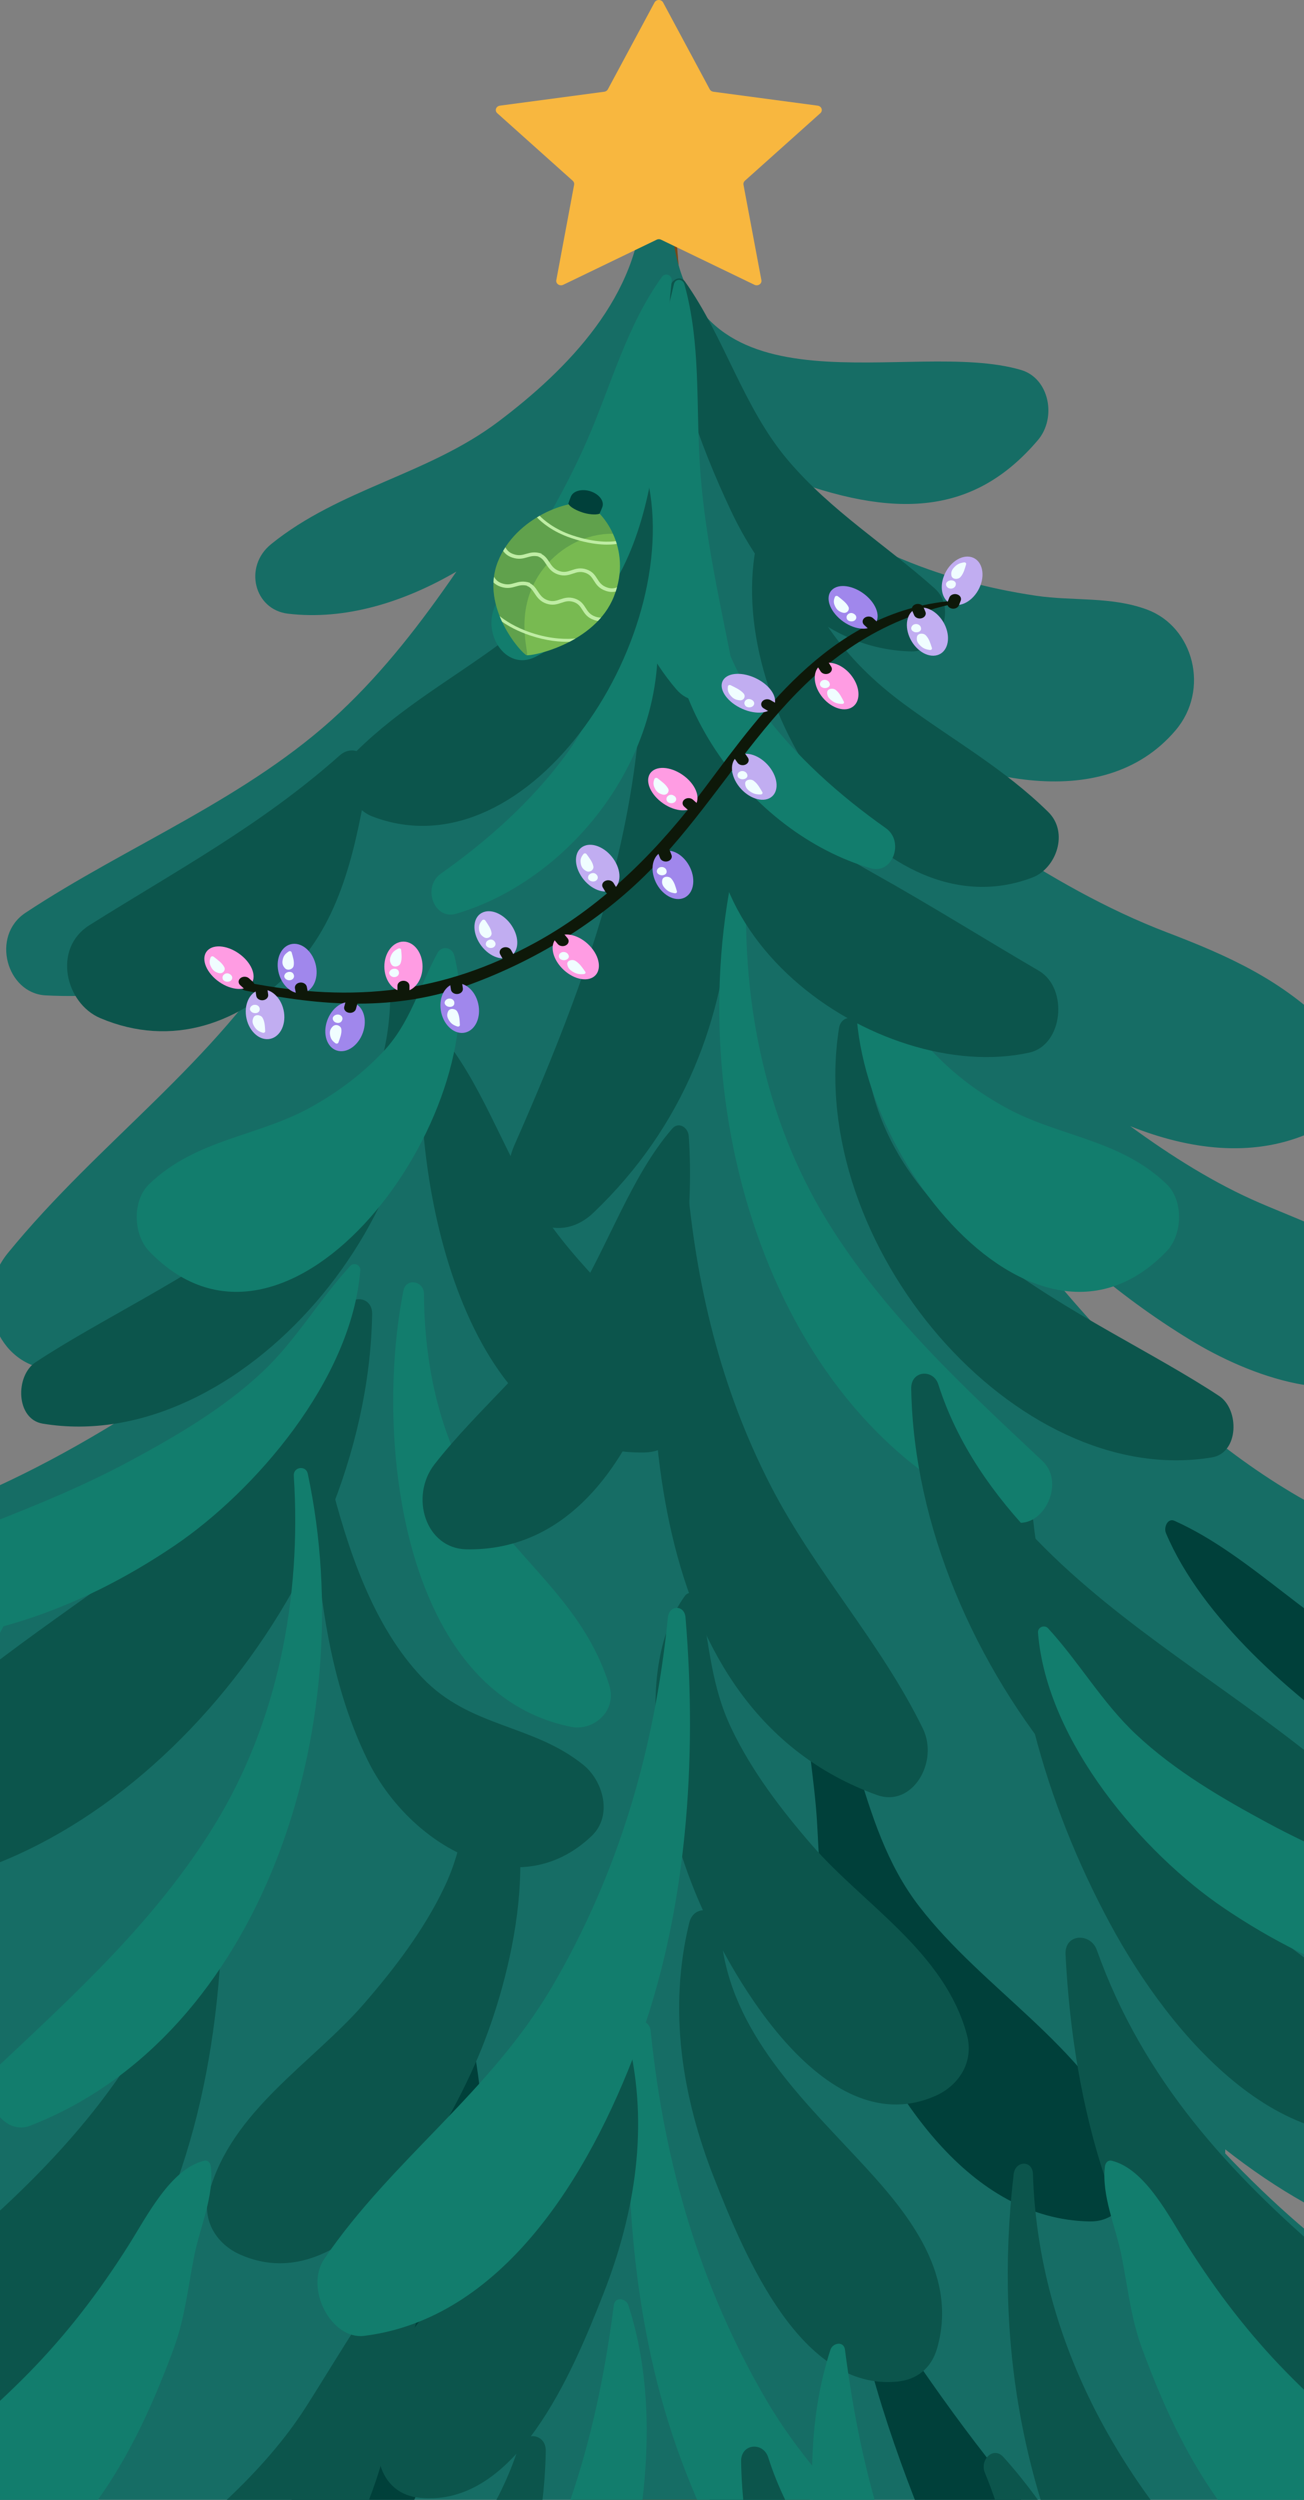 <svg width="768" height="1472" viewBox="0 0 768 1472" fill="none" xmlns="http://www.w3.org/2000/svg">
<rect x="0" y="0" width="768" height="1472" fill="#808080" stroke="none"/>
<g clip-path="url(#clip0_3005_3654)">
<path d="M382.875 20.059C366.723 20.059 293.133 3164.08 312.714 3180.99C332.294 3197.89 539.174 3197.89 550.924 3180.99C562.687 3164.08 414.212 20.059 382.875 20.059Z" fill="#AE6020"/>
<path d="M382.875 20.059C370.01 20.059 320.727 2013.81 311.073 2834.47C341.148 2893.69 381.227 2949 428.198 2986.39C500.139 3039.87 518.198 3098.63 541.887 3185.53C546.57 3184.17 549.76 3182.67 550.923 3180.98C562.687 3164.08 414.212 20.059 382.875 20.059Z" fill="#764719"/>
<path d="M1367.47 2332.86C1382.48 2317.57 1379.29 2285.83 1360.85 2275.47C1341.42 2264.57 1322.02 2257.7 1302.3 2253.16C1313.92 2248.07 1325.28 2242.01 1336.28 2234.8C1349.69 2226 1352.39 2199.11 1336.28 2191.15C1282.73 2164.74 1222.07 2155.38 1164.87 2143.86C1109.3 2132.67 1057.82 2106 1009.2 2074.87C976.931 2054.19 943.231 2027.91 912.666 1997.12C962.742 2012.53 1014.1 2021.11 1067.16 2022.05C1152.87 2023.57 1232.63 1993.56 1306.68 1947.29C1330.48 1932.42 1320.96 1886.34 1292.37 1888.42C1230.49 1892.93 1169.03 1898.4 1107.81 1899.37C1077.51 1879.38 1042.23 1866.33 1011.07 1854.06C977.555 1840.87 945.236 1822.38 915.911 1799.49C952.675 1820.36 993.616 1830.55 1033.11 1810.5C1050.74 1801.54 1051.32 1777.26 1044.86 1760.51C1025.49 1710.23 972.367 1682.74 933.206 1655.26C1004.41 1669.71 1077.22 1656.34 1128.16 1599.52C1144.9 1580.84 1135.27 1553.4 1115.22 1544.88C1068.69 1525.1 1012.66 1523.47 963.359 1520.19C932.674 1518.15 903.321 1509.1 875.37 1495.95C890.169 1495.54 904.989 1492.19 919.648 1485.21C934.805 1478 941.556 1449.4 931.489 1434.84C901.855 1391.96 852.249 1372.3 811.532 1345.2C778.779 1323.4 749.139 1297.1 721.587 1268.03C721.616 1267.21 721.601 1266.43 721.629 1265.62C781.751 1312.96 853.189 1342.1 917.783 1320.68C936.046 1314.63 948.237 1288.53 936.501 1269.43C908.284 1223.54 860.304 1195.01 816.489 1171.03C778.134 1150.03 743.264 1123.36 710.455 1093.24C783.161 1140.25 892.616 1180.16 963.078 1126.95C978.452 1115.34 982.904 1091.56 968.967 1076.03C944.346 1048.6 911.277 1032.69 876.61 1019.47C890.793 1016.55 904.309 1010.95 916.416 1001.59C933.34 988.514 933.655 963.369 916.416 950.358C877.354 920.892 824.719 912.437 781.885 890.621C735.713 867.101 694.485 833.016 657.722 794.337C612.371 746.648 563.942 685.192 534.435 617.265C549.522 642.34 566.396 665.946 584.343 687.591C618.091 728.286 657.567 762.526 701.138 789.086C735.699 810.145 791.356 831.336 827.67 804.144C841.32 793.923 843.346 775.177 832.613 761.433C811.637 734.56 770.899 720.823 741.876 708.305C715.46 696.92 689.886 680.816 665.679 663.148C700.843 677.182 736.786 681.355 769.041 668.134C791.321 658.999 803.358 626.579 783.721 606.146C755.841 577.148 723.024 562.677 687.152 548.971C651.854 535.484 618.183 516.23 586.145 495.086C568.205 483.248 551.218 469.847 535.963 454.883C537.512 453.352 539.153 451.882 540.906 450.515C543.275 448.679 541.88 443.717 538.824 444.991C535.851 446.225 533.117 447.733 530.474 449.366C523.204 441.834 516.383 433.926 510.144 425.596C566.873 458.688 648.987 481.068 692.347 430.058C712.761 406.061 702.932 369.07 675.507 358.92C654.3 351.075 631.839 354.044 610.057 350.778C580.894 346.41 553.398 339.01 525.945 326.992C503.245 317.06 484.759 304.894 469.3 290.204C468.824 288.821 467.765 287.977 466.531 287.61C464.063 285.164 461.708 282.64 459.409 280.053C528.119 306.676 574.158 302.753 611.237 259.214C622.559 245.914 617.932 222.777 601.45 217.886C536.729 198.694 408.547 249.243 395.956 136.839C392.01 101.606 378.683 105.615 378.409 118.101C377.196 174.026 334.131 217.628 293.61 248.188C251.961 279.6 200.209 287.633 159.674 320.413C143.284 333.673 149.678 359.006 169.622 361.366C203.175 365.335 237.547 354.771 268.821 336.556C248.329 366.351 226.443 394.856 200.202 419.447C146.151 470.12 75.373 497.555 15.02 537.484C-5.619 551.143 3.95 584.923 26.84 586.119C78.36 588.807 127.91 576.984 172.069 551.925C125.954 626.704 58.576 671.744 4.644 737.834C-16.99 764.339 -1.665 804.331 30.085 806.3C76.544 809.184 117.086 791.727 151.577 763.105C143.985 775.443 135.832 787.422 126.655 798.736C-84.164 950.358 -160.73 892.043 -225.331 953.562C-243.552 970.909 -234.389 1010.08 -210.757 1015.09C-144.549 1029.12 -77.985 1008.78 -22.735 968.51C-28.96 978.645 -35.452 988.592 -42.371 998.242C-72.488 1040.2 -105.613 1081.77 -144.781 1113.55C-177.94 1140.47 -231.024 1165.1 -245.452 1210.93C-248.305 1220 -245.052 1231.41 -239.051 1237.93C-215.811 1263.16 -182.217 1261.22 -151.3 1249.72C-227.505 1312.98 -324.067 1336.66 -400.117 1400.4C-426.4 1422.43 -417.23 1464.41 -383.699 1467.97C-290.571 1477.89 -192.859 1432.53 -117.804 1365.82C-142.972 1402.87 -172.234 1436.39 -207.356 1464.44C-263.798 1509.52 -190.493 1531.34 -257.401 1547.99C-290.575 1556.24 -323.686 1564.52 -356.719 1573.55C-388.596 1582.25 -430.638 1593.86 -457.621 1614.92C-472.652 1626.65 -478.316 1657.9 -457.621 1668.06C-390.285 1701.1 -295.882 1691.43 -225.721 1676.06C-162.689 1662.26 -103.738 1636.39 -50.69 1598.14C-57.273 1607.04 -64.136 1615.62 -71.385 1623.72C-107.706 1664.27 -152.678 1692.61 -201.156 1710.92C-227.908 1721.03 -255.333 1728.66 -282.155 1738.47C-310.73 1748.91 -335.561 1767.49 -361.003 1784.55C-385.455 1800.96 -384.095 1850.49 -352.527 1856.86C-320.811 1863.25 -289.566 1870.99 -257.142 1866.14C-223.618 1861.13 -191.699 1851.89 -160.145 1838.29C-139.828 1829.53 -119.968 1819.39 -101.004 1807.63C-145.128 1840.34 -197.167 1858.79 -235.136 1902.85C-253.602 1924.27 -245.547 1960.81 -219.475 1968.97C-178.687 1981.73 -137.578 1975.42 -100.59 1956.86C-126.354 1983.85 -155.749 2006.81 -188.187 2025.83C-254.485 2064.72 -331.643 2082.8 -405.029 2095.87C-477.012 2108.69 -569.369 2109.59 -632.842 2153.82C-648.7 2164.87 -652.857 2197.17 -632.842 2206.96C-558.152 2243.48 -458.07 2234.17 -379.237 2223.07C-372.731 2222.16 -366.239 2221.17 -359.755 2220.12C-419 2240.25 -478.989 2258.39 -529.738 2298.15C-559.982 2321.84 -547.117 2367.31 -511.826 2371.87C-437.627 2381.45 -353.165 2365.92 -278.286 2331.18C-314.2 2369.26 -352.555 2404.35 -393.335 2435.9C-445.199 2476.03 -518.29 2511.92 -550.875 2575.12C-566.312 2605.07 -545.947 2634.96 -518.311 2638.37C-474.671 2643.75 -429.874 2622.72 -389.213 2594.88C-479.494 2680.27 -585.437 2739.28 -691.001 2801.74C-714.164 2815.43 -704.37 2860.34 -677.316 2858.04C-595.56 2851.09 -518.402 2832.8 -445.977 2788.95C-408.905 2766.51 -373.523 2738.97 -341.002 2707.76C-347.36 2715.85 -353.768 2723.89 -360.238 2731.82C-382.728 2759.35 -407.559 2784.38 -430.126 2811.84C-450.66 2836.83 -476.788 2866.53 -489.947 2897.16C-499.109 2918.47 -488.608 2951.87 -463.132 2949.24C-398.726 2942.57 -338.639 2889.18 -297.067 2837.24C-289.292 2827.53 -281.966 2817.55 -274.844 2807.46C-279.064 2852.1 -280.003 2898.67 -246.121 2927.5C-225.02 2945.46 -189.435 2937.32 -166.573 2930.07C-132.439 2919.25 -102.897 2891.33 -75.044 2868.13C-21.253 2823.32 31.004 2777.06 82.082 2728.78C70.199 2752.11 57.721 2774.89 45.572 2796.98C18.371 2846.43 -35.947 2876.4 -56.55 2930.27C-67.802 2959.7 -54.623 2988.48 -25.052 2991.44C16.66 2995.62 52.498 2973.61 80.126 2941.36C86.302 2967.72 107.376 2988.15 137.045 2977.32C220.042 2946.97 275.327 2866.32 336.346 2801.13C348.979 2787.64 361.051 2773.5 372.808 2759.02C379.328 2812.1 399.637 2854.63 434.619 2894.28C479.683 2945.33 568.625 2994.42 619.676 2934.32C666.366 2949.47 717.634 2949.11 766.784 2933.86C769.013 2933.17 770.92 2932.22 772.701 2931.15C791.854 2951.43 813.712 2968.4 838.193 2980.56C888.101 3005.35 936.165 3003.62 988.631 2989.26C1008.28 2983.89 1018.83 2950.46 1001.46 2935.08C971.855 2908.87 941.57 2883.77 906.665 2867.29C875.622 2852.65 849.242 2832.89 824.249 2807.85C800.876 2784.44 781.45 2757.84 765.69 2729.02C778.001 2748.68 792.211 2767.24 808.475 2784.26C850.567 2828.29 900.965 2862.12 954.245 2886.45C1008.75 2911.37 1056.17 2917.96 1112.93 2899.18C1141.93 2889.58 1143.19 2850.49 1120.76 2832.41C1114.09 2827.02 1107.56 2821.97 1101.06 2817.04C1166.57 2828.41 1233.04 2823.29 1293.63 2790.79C1307.91 2783.12 1307.67 2756.78 1293.63 2749.03C1264.87 2733.16 1233.26 2721.01 1201.1 2711.34C1232.88 2710.59 1263.88 2703.6 1288.13 2683.11C1302.13 2671.27 1310.61 2645.65 1294.21 2630.48C1275.47 2613.15 1253.09 2602.64 1229.48 2595.59C1189.85 2558.78 1144.63 2528.36 1109.2 2485.85C1096.28 2470.36 1084.3 2454.56 1073.31 2438.32C1117.65 2473.21 1176.95 2492.55 1219.74 2450.76C1239.94 2431.03 1226.34 2399.04 1205.33 2389.95C1186.77 2381.92 1168.96 2381.21 1149.62 2376.99C1145.55 2376.1 1141.57 2374.96 1137.63 2373.72C1154.32 2376.4 1171.07 2378.7 1187.86 2380.6C1253.24 2388.1 1316.93 2384.32 1367.47 2332.86Z" fill="#166D65"/>
<path d="M505.061 1362.4C517.588 1421.17 540.169 1478.93 564.524 1532.71C591.058 1591.31 630.072 1654.36 692.136 1665.1C716.385 1669.3 734.542 1645.66 723.311 1619.91C700.717 1568.17 659.832 1536.43 623.671 1497.24C583.459 1453.69 550.278 1406.94 517.217 1356.68C512.877 1350.06 503.238 1353.82 505.061 1362.4Z" fill="#00403A"/>
<path d="M473.921 990.49C473.745 1017.95 479.893 1047.22 481.331 1075.1C483.083 1108.76 484.289 1136.57 497.062 1167.91C523.842 1233.6 570.876 1306.91 641.927 1308.08C664.452 1308.45 673.888 1280.51 664.613 1260.91C637.434 1203.4 579.134 1171.4 541.53 1122.77C522.153 1097.73 513.348 1068.9 504.038 1037.97C498.878 1020.8 493.851 996.968 479.347 986.755C476.907 985.028 473.935 987.583 473.921 990.49Z" fill="#00403A"/>
<path d="M686.703 902.779C708.078 953.398 762.438 999.906 804.571 1028.51C853.195 1061.51 912.56 1074.68 965.7 1048.09C979.258 1041.3 975.83 1015.38 961.522 1012.44C914.327 1002.75 868.002 999.922 822.665 980.676C774.741 960.329 738.02 916.234 691.709 895.52C687.713 893.722 685.266 899.348 686.703 902.779Z" fill="#00403A"/>
<path d="M259.714 1173.49C242.658 1237.85 236.93 1304.56 216.628 1368.31C196.346 1432 161.904 1490.54 130.09 1547.62C119.322 1566.94 141.433 1593.95 159.093 1579.94C270.637 1491.44 309.223 1317.91 272.067 1173.49C270.307 1166.63 261.509 1166.71 259.714 1173.49Z" fill="#00403A"/>
<path d="M246.746 1320.63C220.638 1349.43 201.261 1384.32 180.055 1417.51C155.231 1456.35 117.086 1487.96 82.398 1515.16C16.626 1566.73 -58.982 1607.86 -118.452 1668.77C-133.532 1684.22 -122.687 1718.68 -100.849 1716.14C-13.61 1705.99 72.955 1660.02 137.038 1594.09C168.004 1562.23 195.282 1522.9 213.761 1480.64C234.638 1432.9 237.492 1378.2 257.591 1329.95C260.774 1322.3 252.613 1314.16 246.746 1320.63Z" fill="#0C554C"/>
<path d="M111.94 1142.06C57.286 1295.59 -93.425 1363.04 -196.991 1467.06C-224.213 1494.41 -195.057 1538.05 -163.657 1530.88C-81.893 1512.2 -11.22 1459.17 44.366 1391.21C101.404 1321.5 125.527 1237.67 130.336 1144.83C130.995 1132.17 115.558 1131.89 111.94 1142.06Z" fill="#0C554C"/>
<path d="M203.21 771.372C180.734 841.916 117.507 891.972 63.189 931.347C10.421 969.604 -48.944 1008.28 -89.584 1062.94C-103.037 1081.04 -95.977 1114.66 -70.936 1113.12C75.423 1104.13 216.425 935.129 219.18 773.786C219.369 763.073 206.169 762.073 203.21 771.372Z" fill="#0C554C"/>
<path d="M305.458 1440.87C282.983 1511.42 219.755 1561.47 165.437 1600.85C112.669 1639.1 53.304 1677.79 12.665 1732.44C-0.789 1750.54 6.271 1784.16 31.312 1782.62C177.671 1773.64 318.673 1604.63 321.428 1443.29C321.617 1432.58 308.417 1431.57 305.458 1440.87Z" fill="#0C554C"/>
<path d="M424.301 1424.04C427.918 1450.21 411.282 1489.61 405.737 1515.02C396.7 1556.42 398.537 1595.13 404.657 1637.19C418.636 1733.23 492.345 1861.61 588.451 1865.43C606.223 1866.14 622.53 1844.17 616.262 1824.75C601.638 1779.54 568.437 1740.87 539.322 1706.42C505.707 1666.64 478.611 1624.8 457.124 1575.51C442.514 1542 442.773 1506.2 440.404 1469.79C439.64 1458.07 442.142 1424.05 428.843 1418.98C425.906 1417.85 423.915 1421.21 424.301 1424.04Z" fill="#0C554C"/>
<path d="M280.038 1035.89C274.416 1062.83 273.778 1085.9 261.699 1111.26C249.641 1136.6 232.122 1159.41 214.343 1179.91C184.051 1214.85 136.05 1242.91 122.996 1291.68C118.579 1308.18 128.268 1321.69 141.237 1327.5C204.122 1355.65 259.687 1262.98 281.77 1210.8C301.582 1164 321.94 1078.78 289.089 1033.23C286.537 1029.67 280.894 1031.76 280.038 1035.89Z" fill="#0C554C"/>
<path d="M184.015 871.985C186.511 928.253 191.909 986.193 216.495 1036.41C241.172 1086.84 304.378 1123.13 348.439 1081.11C361.128 1069.01 355.12 1048.57 343.602 1039.27C313.688 1015.07 276.869 1017.5 248.631 987.834C219.6 957.329 204.703 912.172 194.18 870.461C192.631 864.296 183.721 865.358 184.015 871.985Z" fill="#0C554C"/>
<path d="M200.07 444.827C153.786 485.991 103.808 512.66 52.66 544.798C30.829 558.512 38.443 590.791 59.081 599.527C101.011 617.273 142.233 603.2 173.591 569.663C201.794 539.493 209.962 496.688 216.958 455.79C218.935 444.202 208.02 437.755 200.07 444.827Z" fill="#0C554C"/>
<path d="M248.667 611.983C242.224 703.382 276.526 857.302 379.665 855.278C403.669 854.809 413.224 824.139 398.313 805.097C372.059 771.606 339.691 746.711 316.599 709.813C296.429 677.581 282.822 635.643 258.341 607.513C254.675 603.301 249.038 606.739 248.667 611.983Z" fill="#0C554C"/>
<path d="M405.912 1132.32C393.483 1183.5 401.706 1234.47 420.494 1282.35C439.114 1329.83 472.098 1407.94 528.512 1402.38C539.764 1401.27 548.555 1394.82 552.032 1382.42C564.791 1336.91 531.603 1299.6 504.725 1270.73C469.904 1233.32 427.322 1192.56 424.294 1135.1C423.698 1123.59 408.759 1120.55 405.912 1132.32Z" fill="#0C554C"/>
<path d="M597.018 1280.16C584.953 1383.86 604.099 1479.77 654.497 1567.95C702.849 1652.55 786.463 1758.35 880.761 1765.82C909.364 1768.08 924.304 1730.22 912.035 1705.05C891.123 1662.11 860.101 1638.84 824.264 1611.91C791.034 1586.93 759.704 1560.43 729.418 1531.17C662.643 1466.67 611.551 1380.81 608.354 1280.16C608.095 1271.79 597.937 1272.29 597.018 1280.16Z" fill="#0C554C"/>
<path d="M596.773 896.012C590.969 978.129 616.066 1062.65 653.572 1132.36C690.02 1200.12 758.457 1279.25 835.684 1251.36C854.746 1244.48 856.288 1218.99 840.928 1206.67C793.25 1168.46 741.961 1139.66 700.304 1092.17C654.175 1039.57 616.536 969.925 608.607 896.02C607.71 887.659 597.383 887.394 596.773 896.012Z" fill="#0C554C"/>
<path d="M494.132 605.466C473.977 733.185 598.329 877.368 713.799 858.169C729.748 855.52 730.064 829.961 718.027 822.014C642.089 771.872 511.231 726.825 509.135 607.724C508.973 598.441 495.682 595.722 494.132 605.466Z" fill="#0C554C"/>
<path d="M447.211 313.372C421.608 407.796 514.988 552.487 608.193 516.653C621.926 511.378 629.785 490.312 617.327 478.083C591.241 452.461 561.243 435.817 532.472 414.602C496.368 387.965 475.94 357.935 460.516 313.372C458.133 306.481 449.307 305.644 447.211 313.372Z" fill="#0C554C"/>
<path d="M394.562 169.822C393.671 212.955 412.508 262.41 430.182 300.089C452.174 346.988 488.089 382.425 536.805 383.597C552.621 383.979 564.174 358.717 550.566 346.551C521.879 320.905 489.428 300.933 464.043 270.966C437.627 239.812 426.705 198.437 403.388 165.743C400.422 161.563 394.66 165.259 394.562 169.822Z" fill="#0C554C"/>
<path d="M375.493 332.884C389.059 458.658 351.903 563.216 303.012 674.206C287.953 708.4 323.665 738.734 349.456 714.151C456.205 612.429 445.521 458.877 390.187 328.446C386.934 320.781 374.561 324.242 375.493 332.884Z" fill="#0C554C"/>
<path d="M391.162 688.841C374.414 820.264 378.333 1007.21 516.545 1057C537.331 1064.5 553.119 1037.47 543.535 1017.86C518.641 966.886 479.95 925.456 453.99 875.025C424.371 817.475 409.761 756.667 404.23 690.818C403.585 683.129 392.298 679.98 391.162 688.841Z" fill="#0C554C"/>
<path d="M120.128 1272.35C100.499 1277.13 86.513 1305.03 75.633 1322.26C58.275 1349.73 39.304 1374.45 17.004 1397.19C-26.216 1441.29 -77.266 1475.95 -125.393 1512.9C-153.968 1534.85 -136.274 1582.38 -102.034 1574.66C-38.225 1560.27 17.551 1528.86 58.198 1471.25C77.308 1444.17 90.761 1414.27 102.455 1382.51C108.933 1364.91 110.776 1346.33 114.492 1327.91C117.85 1311.26 126.221 1292.83 124.18 1275.8C123.9 1273.43 122.358 1271.8 120.128 1272.35Z" fill="#127D6D"/>
<path d="M372.871 1195.93C365.854 1279.88 372.002 1370.24 401.271 1448.75C430.091 1526.11 481.457 1609.01 562.113 1619.03C581.462 1621.44 597.453 1591.03 585.514 1573.56C545.421 1514.87 488.173 1476.08 451.452 1413.44C412.593 1347.13 391.134 1274.43 383.226 1195.93C382.483 1188.57 373.495 1188.46 372.871 1195.93Z" fill="#127D6D"/>
<path d="M361.514 1357.42C352.141 1429.99 334.846 1489.52 300.06 1552.46C265.877 1614.32 222.93 1670.41 186.062 1730.41C173.1 1751.49 198.029 1776.2 216.411 1764.24C278.755 1723.64 321.246 1662.81 348.902 1588.86C374.631 1520.08 393.839 1430.4 370.067 1357.42C368.749 1353.35 362.208 1352.09 361.514 1357.42Z" fill="#127D6D"/>
<path d="M432.026 511.69C400.36 660.304 458.736 842.44 595.511 895.653C613.093 902.498 628.397 873.883 613.97 860.303C568.114 817.138 521.024 774.154 486.89 718.503C449.826 658.054 435.588 585.29 440.257 512.933C440.593 507.635 433.106 506.611 432.026 511.69Z" fill="#127D6D"/>
<path d="M507.388 562.637C482.88 656.147 604.274 822.733 687.047 736.842C696.539 727.012 697.191 706.922 687.047 697.217C658.991 670.345 623.034 669.485 591.213 651.599C575.769 642.926 561.923 632.635 549.367 619.382C533.18 602.285 528.35 581.586 517.301 561.199C514.862 556.683 508.713 557.589 507.388 562.637Z" fill="#127D6D"/>
<path d="M374.021 349.496C361.788 382.792 354.406 415.72 333.423 444.272C312.918 472.183 286.832 495.211 259.589 514.488C248.554 522.302 255.586 541.852 268.513 538.086C339.277 517.504 402.996 435.778 384.004 349.488C382.665 343.409 375.809 344.628 374.021 349.496Z" fill="#127D6D"/>
<path d="M237.59 760.002C220.084 848.44 237.295 997.304 336.662 1016.89C349.015 1019.33 363.751 1007.95 358.794 992.225C346.196 952.257 318.456 929.307 293.793 898.958C262.757 860.755 249.991 812.457 249.69 761.83C249.648 754.22 239.118 752.29 237.59 760.002Z" fill="#127D6D"/>
<path d="M206.301 745.414C187.926 765.402 174.487 789.094 154.528 807.848C131.408 829.578 103.618 845.69 76.558 860.279C23.446 888.909 -34.811 906.116 -89.514 930.66C-106.739 938.395 -105.267 967.198 -84.992 967.893C-17.362 970.222 45.242 949.061 102.728 910.179C149.923 878.259 207.002 812.653 212.19 748.125C212.47 744.648 208.299 743.234 206.301 745.414Z" fill="#127D6D"/>
<path d="M13.959 895.892C-4.415 915.881 -17.854 939.573 -37.813 958.326C-60.934 980.057 -88.724 996.169 -115.784 1010.76C-168.896 1039.39 -227.153 1056.59 -281.856 1081.14C-299.081 1088.87 -297.609 1117.68 -277.334 1118.37C-209.704 1120.7 -147.1 1099.54 -89.614 1060.66C-42.419 1028.74 14.66 963.132 19.848 898.604C20.128 895.127 15.957 893.712 13.959 895.892Z" fill="#127D6D"/>
<path d="M396.903 167.36C378.724 247.329 338.617 336.103 398.326 405.897C412.031 421.924 434.002 405.194 430.034 385.315C422.61 348.136 414.695 312.184 412.207 274.107C409.865 238.147 412.809 202.211 403.072 167.353C402.175 164.079 397.709 163.821 396.903 167.36Z" fill="#127D6D"/>
<path d="M590.897 1446.75C617.012 1475.56 636.382 1510.45 657.595 1543.63C682.42 1582.48 720.564 1614.08 755.252 1641.28C821.031 1692.86 896.64 1733.98 956.103 1794.89C971.189 1810.34 960.33 1844.8 938.506 1842.25C851.261 1832.11 764.695 1786.14 700.612 1720.2C669.654 1688.35 642.362 1649.01 623.882 1606.75C603.012 1559.02 600.151 1504.31 580.052 1456.06C576.877 1448.43 585.037 1440.28 590.897 1446.75Z" fill="#0C554C"/>
<path d="M645.966 1148.22C700.613 1301.75 851.325 1369.2 954.891 1473.21C982.113 1500.55 952.949 1544.2 921.549 1537.03C839.792 1518.35 769.112 1465.32 713.533 1397.36C656.489 1327.65 632.365 1243.82 627.556 1150.98C626.904 1138.32 642.341 1138.04 645.966 1148.22Z" fill="#0C554C"/>
<path d="M552.642 815.223C575.125 885.767 638.345 935.824 692.663 975.198C745.431 1013.46 804.803 1052.13 845.443 1106.79C858.889 1124.89 851.836 1158.51 826.795 1156.97C680.436 1147.98 539.434 978.98 536.665 817.637C536.483 806.925 549.683 805.924 552.642 815.223Z" fill="#0C554C"/>
<path d="M452.454 1447.02C474.923 1517.57 538.158 1567.62 592.475 1607C645.229 1645.25 704.601 1683.94 745.241 1738.59C758.701 1756.69 751.635 1790.31 726.593 1788.77C580.235 1779.79 439.233 1610.78 436.477 1449.44C436.295 1438.73 449.482 1437.72 452.454 1447.02Z" fill="#0C554C"/>
<path d="M412.432 942.403C418.047 969.346 418.692 992.413 430.764 1017.78C442.829 1043.11 460.342 1065.92 478.113 1086.42C508.413 1121.37 556.407 1149.41 569.467 1198.19C573.891 1214.69 564.195 1228.21 551.212 1234.01C488.335 1262.16 432.769 1169.49 410.686 1117.31C390.889 1070.51 370.523 985.294 403.374 939.739C405.94 936.175 411.584 938.27 412.432 942.403Z" fill="#0C554C"/>
<path d="M442.058 435.207C450.274 475.129 484.38 497.398 515.093 514.573C547.734 532.819 579.485 552.729 611.845 571.631C629.358 581.867 626.224 615.428 606.188 619.828C517.449 639.339 383.009 547.259 429.446 433.363C431.942 427.253 440.803 429.073 442.058 435.207Z" fill="#0C554C"/>
<path d="M405.639 669.009C412.089 760.409 377.786 914.328 274.648 912.304C250.644 911.835 241.082 881.166 256 862.123C282.247 828.632 314.622 803.737 337.714 766.84C357.877 734.607 371.491 692.67 395.958 664.539C399.631 660.328 405.268 663.766 405.639 669.009Z" fill="#0C554C"/>
<path d="M369.912 1200.76C382.342 1251.95 374.112 1302.92 355.331 1350.8C336.704 1398.28 303.719 1476.39 247.306 1470.83C236.054 1469.72 227.256 1463.27 223.779 1450.87C211.019 1405.36 244.214 1368.05 271.085 1339.18C305.907 1301.77 348.488 1261.01 351.517 1203.55C352.127 1192.03 367.059 1189 369.912 1200.76Z" fill="#0C554C"/>
<path d="M244.825 585.595C264.98 713.314 140.628 857.497 25.165 838.298C9.216 835.649 8.894 810.09 20.931 802.151C96.876 752.009 227.726 706.961 229.823 587.861C229.984 578.562 243.29 575.843 244.825 585.595Z" fill="#0C554C"/>
<path d="M380.197 277.451C405.799 371.875 312.42 516.566 219.215 480.731C205.488 475.457 197.63 454.39 210.08 442.162C236.166 416.54 266.171 399.896 294.935 378.681C331.039 352.043 351.468 322.022 366.891 277.451C369.268 270.559 378.101 269.723 380.197 277.451Z" fill="#0C554C"/>
<path d="M654.798 1272.35C674.434 1277.13 688.427 1305.03 699.3 1322.26C716.665 1349.73 735.629 1374.45 757.929 1397.19C801.156 1441.29 852.199 1475.95 900.333 1512.9C928.908 1534.85 911.221 1582.38 876.974 1574.66C813.165 1560.27 757.382 1528.86 716.735 1471.25C697.632 1444.17 684.172 1414.27 672.478 1382.51C666.001 1364.91 664.15 1346.33 660.441 1327.91C657.083 1311.26 648.706 1292.83 650.746 1275.8C651.033 1273.43 652.568 1271.8 654.798 1272.35Z" fill="#127D6D"/>
<path d="M403.731 952.35C410.755 1036.3 404.593 1126.66 375.338 1205.17C346.504 1282.53 295.145 1365.44 214.482 1375.45C195.126 1377.86 179.135 1347.46 191.074 1329.98C231.174 1271.29 288.415 1232.5 325.136 1169.86C364.002 1103.56 385.468 1030.86 393.376 952.35C394.126 944.982 403.107 944.873 403.731 952.35Z" fill="#127D6D"/>
<path d="M497.651 1383.61C507.031 1456.19 524.326 1515.71 559.105 1578.66C593.295 1640.51 636.234 1696.61 673.11 1756.6C686.065 1777.68 661.143 1802.39 642.754 1790.43C580.41 1749.83 537.926 1689 510.27 1615.05C484.541 1546.27 465.332 1456.6 489.098 1383.62C490.423 1379.55 496.964 1378.29 497.651 1383.61Z" fill="#127D6D"/>
<path d="M181.26 867.749C212.933 1016.36 154.543 1198.5 17.775 1251.71C0.185 1258.56 -15.118 1229.94 -0.691 1216.36C45.165 1173.2 92.261 1130.21 126.388 1074.55C163.453 1014.1 177.691 941.34 173.029 868.983C172.686 863.693 180.18 862.677 181.26 867.749Z" fill="#127D6D"/>
<path d="M267.545 562.637C292.054 656.147 170.667 822.732 87.887 736.841C78.402 727.011 77.75 706.922 87.887 697.217C115.943 670.344 151.907 669.485 183.727 651.599C199.165 642.925 213.017 632.634 225.566 619.382C241.753 602.285 246.584 581.586 257.632 561.199C260.072 556.683 266.213 557.589 267.545 562.637Z" fill="#127D6D"/>
<path d="M-19.774 1096.3C4.734 1189.81 -116.653 1356.4 -199.433 1270.51C-208.918 1260.68 -209.57 1240.59 -199.433 1230.88C-171.377 1204.01 -135.413 1203.15 -103.592 1185.27C-88.155 1176.59 -74.302 1166.3 -61.753 1153.05C-45.566 1135.95 -40.736 1115.25 -29.687 1094.87C-27.247 1090.35 -21.106 1091.26 -19.774 1096.3Z" fill="#127D6D"/>
<path d="M407.32 322.686C419.547 355.981 426.929 388.909 447.904 417.462C468.417 445.373 494.503 468.401 521.746 487.678C532.78 495.484 525.742 515.035 512.821 511.276C442.043 490.694 378.332 408.968 397.337 322.678C398.683 316.607 405.526 317.826 407.32 322.686Z" fill="#127D6D"/>
<path d="M617.228 958.766C635.603 978.754 649.049 1002.45 669.001 1021.2C692.128 1042.93 719.925 1059.04 746.978 1073.63C800.09 1102.26 858.34 1119.47 913.05 1144.01C930.275 1151.75 928.796 1180.55 908.529 1181.24C840.891 1183.57 778.287 1162.41 720.794 1123.53C673.614 1091.61 616.527 1026.01 611.339 961.477C611.052 958 615.23 956.594 617.228 958.766Z" fill="#127D6D"/>
<path d="M395.62 165.547C386.093 247.36 394.043 346.355 315.469 386.729C297.424 396.005 282.527 371.422 292.783 354.575C311.971 323.061 331.215 292.884 346.112 258.51C360.175 226.043 369.31 191.419 389.879 163.016C391.807 160.336 396.041 161.93 395.62 165.547Z" fill="#127D6D"/>
<path d="M361.6 351.161C350.533 379.168 312.614 386.635 310.101 385.793C307.275 384.845 282.614 357.62 293.225 330.765C303.737 304.161 336.166 293.728 345.272 296.781C354.066 299.731 372.965 322.398 361.6 351.161Z" fill="#78BA51"/>
<path opacity="0.2" d="M320.655 334.068C300.799 358.763 312.614 386.635 310.101 385.793C307.275 384.845 282.614 357.62 293.225 330.765C303.737 304.161 336.166 293.728 345.272 296.781C349.67 298.255 356.592 304.659 360.995 314.29C345.377 314.104 330.544 321.77 320.655 334.068Z" fill="#00403A"/>
<path d="M354.723 298.65C354.171 300.048 353.728 301.168 353.087 302.489C350.805 303.426 346.045 302.76 343.02 301.745C339.802 300.667 335.711 298.773 334.714 296.546C335.183 295.058 335.715 293.71 336.216 292.443C337.568 289.02 342.808 287.633 347.919 289.347C353.03 291.062 356.076 295.226 354.723 298.65Z" fill="#00403A"/>
<path d="M310.557 328.165C312.565 327.588 314.48 327.046 317.197 327.71L317.147 327.836C319.184 328.519 320.267 330.154 321.524 332.047C323.057 334.357 324.791 336.973 328.639 338.26C332.302 339.49 335.015 338.582 337.42 337.77C339.735 336.997 341.748 336.318 344.628 337.28C347.423 338.217 348.508 339.924 349.759 341.901C351.144 344.088 352.717 346.567 356.82 347.939C359.173 348.729 361.03 348.675 362.631 348.311C362.902 347.492 363.154 346.68 363.377 345.872C361.733 346.473 360.057 346.769 357.607 345.948C354.285 344.836 353.052 342.892 351.75 340.832C350.393 338.697 348.994 336.485 345.415 335.289C341.752 334.059 339.036 334.964 336.634 335.778C334.319 336.556 332.306 337.231 329.425 336.268C326.338 335.235 324.953 333.149 323.489 330.941C322.302 329.152 321.079 327.307 318.921 326.249L319.014 326.011C314.999 324.667 312.275 325.45 309.871 326.139C307.579 326.799 305.602 327.368 302.492 326.327C299.727 325.4 298.659 323.964 297.629 322.291C297.179 322.981 296.745 323.686 296.328 324.405C297.39 325.903 298.869 327.369 301.707 328.319C305.544 329.605 308.209 328.842 310.557 328.165Z" fill="#BFEDA4"/>
<path d="M350.811 363.146C347.489 362.034 346.256 360.091 344.954 358.031C343.597 355.896 342.198 353.684 338.619 352.488C334.956 351.258 332.24 352.163 329.837 352.977C327.523 353.755 325.51 354.429 322.629 353.467C319.542 352.434 318.157 350.348 316.693 348.14C315.506 346.351 314.283 344.506 312.124 343.447L312.218 343.21C308.203 341.865 305.479 342.649 303.075 343.338C300.784 343.996 298.806 344.567 295.696 343.526C293.027 342.631 291.939 341.265 290.941 339.667C290.797 340.763 290.69 341.857 290.641 342.942C291.619 343.942 292.933 344.856 294.911 345.518C298.751 346.803 301.413 346.039 303.763 345.363C305.771 344.786 307.687 344.244 310.403 344.907L310.353 345.033C312.39 345.716 313.473 347.352 314.73 349.245C316.263 351.554 317.997 354.173 321.845 355.457C325.508 356.687 328.221 355.78 330.627 354.968C332.941 354.195 334.954 353.516 337.834 354.479C340.629 355.417 341.713 357.124 342.965 359.101C344.35 361.288 345.922 363.766 350.026 365.138C350.796 365.396 351.501 365.543 352.174 365.641C352.794 364.992 353.398 364.325 353.986 363.64C353.057 363.683 352.03 363.555 350.811 363.146Z" fill="#BFEDA4"/>
<path d="M363.244 320.29C363.076 319.725 362.895 319.172 362.708 318.624C359.886 319.053 350.801 319.832 337.076 315.231C326.552 311.702 320.326 306.263 317.832 303.718C317.299 304.022 316.765 304.341 316.234 304.664C318.708 307.273 325.136 313.058 336.438 316.847C351.021 321.736 360.422 320.77 363.244 320.29Z" fill="#BFEDA4"/>
<path d="M294.291 362.801C294.738 363.923 295.204 365.026 295.7 366.09C299.205 368.53 304.639 371.65 312.273 374.21C321.952 377.454 330.064 378.046 335.41 377.918C336.592 377.304 337.78 376.657 338.966 375.96C334.41 376.4 324.829 376.589 312.912 372.593C303.325 369.377 297.234 365.181 294.291 362.801Z" fill="#BFEDA4"/>
</g>
<path d="M563.849 355.052C468.671 374.824 440.415 452.764 384.795 510.541C356.073 540.387 318.547 564.4 276.71 579.747C233.186 595.712 189.342 592.605 144.37 583.26C140.771 582.511 142.294 577.912 145.893 578.608C208.775 590.754 261.197 584.626 315.243 555.075C357.244 532.112 389.358 498.364 415.67 463.18C450.062 417.191 491.855 358.285 563.61 353.596C564.617 353.523 564.806 354.852 563.849 355.052Z" fill="#0E1809"/>
<path d="M126.611 576.229C133.2 582.163 142.237 584.104 146.787 580.549C151.343 577.005 149.676 569.315 143.087 563.382C136.498 557.443 127.461 555.497 122.911 559.047C118.354 562.591 120.028 570.286 126.611 576.229Z" fill="#FF9CE3"/>
<path d="M143.785 582.195C145.113 583.392 147.353 583.46 148.782 582.342C150.217 581.229 150.286 579.357 148.958 578.16L146.661 576.082C145.333 574.885 143.093 574.816 141.658 575.929C140.223 577.047 140.154 578.919 141.482 580.117L143.785 582.195Z" fill="#0E1809"/>
<path d="M125.875 563.382C128.147 565.175 130.846 567.053 132.099 569.5C133.024 571.309 131.243 573.693 128.694 572.949C126.24 572.232 125.063 571.003 124.119 569.02C123.213 567.1 123.307 565.665 124.069 563.73C124.346 563.06 125.283 562.918 125.875 563.382Z" fill="#F0FDFF"/>
<path d="M135.195 573.518C135.271 573.566 135.352 573.613 135.447 573.661C136.976 574.547 137.303 576.371 135.887 577.484C134.371 578.666 131.476 578.08 131.123 576.24C131.104 576.155 131.092 576.066 131.073 575.976C130.727 574.13 133.099 572.321 135.195 573.518Z" fill="#F0FDFF"/>
<path d="M555.957 339.083C552.956 346.788 555.322 354.351 561.231 355.965C567.14 357.573 574.352 352.632 577.354 344.921C580.356 337.21 577.99 329.647 572.081 328.033C566.171 326.42 558.953 331.361 555.957 339.083Z" fill="#C1ADF1"/>
<path d="M558.059 354.551C557.455 356.107 558.469 357.779 560.325 358.285C562.182 358.791 564.176 357.942 564.781 356.386L565.832 353.691C566.436 352.136 565.429 350.464 563.566 349.957C561.71 349.451 559.708 350.3 559.11 351.861L558.059 354.551Z" fill="#0E1809"/>
<path d="M568.997 332.305C568.23 334.842 567.582 337.727 565.624 339.836C564.183 341.397 560.842 341.239 560.376 339.013C559.935 336.867 560.64 335.406 562.264 333.761C563.831 332.162 565.366 331.53 567.758 331.155C568.588 331.029 569.199 331.651 568.997 332.305Z" fill="#F0FDFF"/>
<path d="M562.943 344.05C562.936 344.135 562.924 344.224 562.918 344.303C562.741 345.854 560.998 346.988 559.154 346.487C557.178 345.949 556.392 343.549 558.141 342.394C558.223 342.341 558.305 342.283 558.393 342.231C560.136 341.076 563.182 341.941 562.943 344.05Z" fill="#F0FDFF"/>
<path d="M535.612 375.072C532.383 367.425 534.517 359.815 540.363 358.08C546.222 356.334 553.591 361.128 556.826 368.77C560.055 376.412 557.927 384.028 552.081 385.758C546.228 387.503 538.853 382.72 535.612 375.072Z" fill="#C1ADF1"/>
<path d="M537.248 359.551C536.593 358.016 537.556 356.318 539.4 355.769C541.238 355.221 543.258 356.028 543.906 357.573L545.032 360.242C545.687 361.782 544.73 363.475 542.893 364.023C541.049 364.572 539.022 363.765 538.374 362.22L537.248 359.551Z" fill="#0E1809"/>
<path d="M548.865 381.559C548.015 379.038 547.279 376.174 545.265 374.102C543.78 372.572 540.432 372.804 540.042 375.035C539.658 377.192 540.413 378.637 542.087 380.251C543.698 381.807 545.259 382.408 547.656 382.735C548.493 382.846 549.085 382.213 548.865 381.559Z" fill="#F0FDFF"/>
<path d="M542.453 369.951C542.446 369.862 542.427 369.783 542.415 369.698C542.194 368.153 540.407 367.061 538.582 367.599C536.625 368.179 535.908 370.6 537.695 371.713C537.777 371.76 537.865 371.818 537.953 371.866C539.734 372.984 542.755 372.051 542.453 369.951Z" fill="#F0FDFF"/>
<path d="M494.139 364.007C500.677 369.988 509.689 371.987 514.271 368.469C518.852 364.951 517.273 357.251 510.74 351.271C504.202 345.29 495.19 343.296 490.608 346.814C486.021 350.321 487.606 358.027 494.139 364.007Z" fill="#A087EC"/>
<path d="M511.25 370.089C512.572 371.296 514.806 371.381 516.253 370.273C517.694 369.171 517.789 367.293 516.467 366.091L514.189 364.002C512.867 362.795 510.633 362.71 509.192 363.812C507.745 364.925 507.65 366.792 508.972 368.005L511.25 370.089Z" fill="#0E1809"/>
<path d="M493.523 351.16C495.788 352.969 498.463 354.863 499.696 357.326C500.603 359.14 498.784 361.508 496.254 360.749C493.806 360.016 492.635 358.776 491.723 356.783C490.836 354.858 490.936 353.423 491.723 351.498C492 350.833 492.944 350.691 493.523 351.16Z" fill="#F0FDFF"/>
<path d="M502.748 361.355C502.83 361.402 502.911 361.455 503 361.503C504.523 362.389 504.844 364.224 503.409 365.321C501.879 366.497 498.997 365.891 498.657 364.05C498.639 363.96 498.626 363.871 498.613 363.786C498.28 361.946 500.677 360.147 502.748 361.355Z" fill="#F0FDFF"/>
<path d="M482.774 408.357C478.262 401.184 479.061 393.395 484.561 390.969C490.062 388.548 498.174 392.393 502.686 399.565C507.198 406.743 506.399 414.522 500.899 416.949C495.405 419.385 487.293 415.535 482.774 408.357Z" fill="#FF9CE3"/>
<path d="M481.723 392.809C480.811 391.359 481.472 389.566 483.202 388.806C484.927 388.041 487.066 388.595 487.973 390.046L489.54 392.551C490.458 394.001 489.798 395.789 488.073 396.554C486.343 397.318 484.203 396.765 483.29 395.314L481.723 392.809Z" fill="#0E1809"/>
<path d="M496.996 413.183C495.732 410.794 494.504 408.041 492.157 406.237C490.426 404.903 487.16 405.541 487.154 407.787C487.148 409.971 488.142 411.311 490.074 412.703C491.937 414.053 493.586 414.459 496.008 414.491C496.852 414.501 497.33 413.8 496.996 413.183Z" fill="#F0FDFF"/>
<path d="M488.658 402.466C488.633 402.382 488.601 402.302 488.576 402.223C488.098 400.72 486.141 399.85 484.429 400.604C482.591 401.416 482.296 403.895 484.253 404.781C484.341 404.823 484.435 404.866 484.53 404.908C486.487 405.794 489.319 404.507 488.658 402.466Z" fill="#F0FDFF"/>
<path d="M434.304 415.931C442.234 420.577 451.554 420.888 455.116 416.627C458.672 412.36 455.135 405.129 447.218 400.478C439.282 395.826 429.968 395.52 426.4 399.782C422.832 404.053 426.375 411.284 434.304 415.931Z" fill="#C1ADF1"/>
<path d="M452.579 418.763C454.178 419.702 456.381 419.375 457.507 418.035C458.627 416.695 458.237 414.844 456.639 413.905L453.863 412.281C452.265 411.342 450.062 411.664 448.948 413.009C447.828 414.348 448.212 416.194 449.817 417.138L452.579 418.763Z" fill="#0E1809"/>
<path d="M430.377 403.505C433.052 404.86 436.154 406.221 437.998 408.394C439.351 410.003 438.193 412.645 435.525 412.365C432.945 412.096 431.479 411.1 430.075 409.322C428.709 407.603 428.439 406.184 428.703 404.159C428.798 403.458 429.685 403.152 430.377 403.505Z" fill="#F0FDFF"/>
<path d="M442.019 411.78C442.114 411.812 442.208 411.843 442.296 411.88C444.014 412.466 444.801 414.195 443.693 415.53C442.504 416.954 439.527 416.891 438.722 415.155C438.684 415.066 438.646 414.987 438.602 414.902C437.803 413.167 439.684 410.973 442.019 411.78Z" fill="#F0FDFF"/>
<path d="M434.517 462.157C429.634 455.153 430.024 447.348 435.392 444.716C440.754 442.089 449.061 445.639 453.951 452.637C458.834 459.641 458.444 467.447 453.082 470.073C447.721 472.7 439.407 469.161 434.517 462.157Z" fill="#C1ADF1"/>
<path d="M432.648 446.662C431.66 445.249 432.227 443.434 433.92 442.606C435.606 441.778 437.765 442.258 438.753 443.672L440.458 446.119C441.446 447.532 440.88 449.347 439.199 450.175C437.507 451.003 435.342 450.523 434.354 449.115L432.648 446.662Z" fill="#0E1809"/>
<path d="M448.986 466.451C447.589 464.109 446.223 461.409 443.781 459.689C441.981 458.429 438.747 459.178 438.866 461.435C438.973 463.608 440.043 464.916 442.038 466.234C443.976 467.511 445.638 467.859 448.067 467.801C448.904 467.769 449.344 467.057 448.986 466.451Z" fill="#F0FDFF"/>
<path d="M440.093 456.055C440.055 455.971 440.03 455.892 439.999 455.812C439.439 454.325 437.437 453.529 435.764 454.346C433.97 455.222 433.806 457.716 435.808 458.523C435.902 458.56 435.996 458.602 436.091 458.639C438.098 459.457 440.861 458.07 440.093 456.055Z" fill="#F0FDFF"/>
<path d="M388.075 471.134C394.702 477.041 403.751 478.929 408.276 475.364C412.801 471.793 411.089 464.109 404.469 458.207C397.829 452.295 388.786 450.407 384.261 453.972C379.736 457.543 381.442 465.222 388.075 471.134Z" fill="#FF9CE3"/>
<path d="M405.286 477.019C406.62 478.211 408.861 478.269 410.283 477.146C411.699 476.023 411.768 474.15 410.428 472.958L408.112 470.896C406.771 469.704 404.537 469.646 403.115 470.77C401.687 471.893 401.624 473.765 402.964 474.957L405.286 477.019Z" fill="#0E1809"/>
<path d="M387.25 458.291C389.541 460.074 392.247 461.936 393.518 464.383C394.456 466.187 392.681 468.57 390.132 467.848C387.672 467.146 386.489 465.918 385.538 463.94C384.626 462.02 384.702 460.586 385.45 458.65C385.715 457.98 386.659 457.827 387.25 458.291Z" fill="#F0FDFF"/>
<path d="M396.633 468.381C396.721 468.428 396.803 468.476 396.885 468.523C398.426 469.393 398.773 471.223 397.363 472.336C395.853 473.528 392.951 472.959 392.593 471.123C392.574 471.034 392.555 470.944 392.542 470.86C392.171 469.019 394.544 467.194 396.633 468.381Z" fill="#F0FDFF"/>
<path d="M385.62 518.057C382.624 510.351 384.978 502.788 390.887 501.174C396.797 499.555 404.015 504.502 407.017 512.213C410.019 519.924 407.659 527.487 401.756 529.1C395.84 530.714 388.622 525.767 385.62 518.057Z" fill="#A087EC"/>
<path d="M387.723 502.583C387.118 501.027 388.132 499.355 389.994 498.844C391.851 498.337 393.839 499.186 394.444 500.748L395.495 503.443C396.099 504.998 395.092 506.67 393.235 507.177C391.373 507.683 389.378 506.834 388.774 505.278L387.723 502.583Z" fill="#0E1809"/>
<path d="M398.666 524.828C397.899 522.292 397.244 519.407 395.3 517.297C393.858 515.741 390.51 515.899 390.051 518.12C389.604 520.266 390.315 521.732 391.939 523.378C393.506 524.976 395.048 525.609 397.433 525.983C398.257 526.105 398.868 525.488 398.666 524.828Z" fill="#F0FDFF"/>
<path d="M392.611 513.084C392.599 512.999 392.593 512.915 392.58 512.831C392.41 511.28 390.661 510.146 388.817 510.647C386.841 511.19 386.054 513.59 387.797 514.734C387.879 514.792 387.961 514.845 388.049 514.903C389.798 516.058 392.844 515.193 392.611 513.084Z" fill="#F0FDFF"/>
<path d="M342.033 515.494C346.438 522.714 354.493 526.643 360.031 524.265C365.557 521.891 366.45 514.117 362.045 506.897C357.64 499.677 349.585 495.753 344.053 498.121C338.502 500.505 337.602 508.274 342.033 515.494Z" fill="#C1ADF1"/>
<path d="M356.589 525.161C357.489 526.616 359.61 527.197 361.353 526.448C363.09 525.699 363.77 523.916 362.882 522.461L361.353 519.94C360.447 518.484 358.332 517.904 356.589 518.653C354.846 519.396 354.166 521.179 355.054 522.64L356.589 525.161Z" fill="#0E1809"/>
<path d="M345.476 502.973C347.087 505.22 349.075 507.641 349.491 510.283C349.786 512.235 347.294 514.117 345.085 512.82C342.958 511.575 342.222 510.114 341.97 507.994C341.718 505.937 342.285 504.577 343.638 502.894C344.11 502.314 345.067 502.388 345.476 502.973Z" fill="#F0FDFF"/>
<path d="M351.158 514.855C351.221 514.919 351.29 514.982 351.353 515.05C352.536 516.248 352.266 518.083 350.541 518.827C348.697 519.618 346.098 518.4 346.363 516.543C346.381 516.453 346.394 516.369 346.394 516.279C346.658 514.423 349.534 513.226 351.158 514.855Z" fill="#F0FDFF"/>
<path d="M329.856 568.861C324.337 562.2 323.978 554.395 329.082 551.415C334.186 548.445 342.801 551.42 348.346 558.076C353.865 564.737 354.223 572.537 349.12 575.522C344.003 578.492 335.382 575.517 329.856 568.861Z" fill="#FF9CE3"/>
<path d="M326.533 553.53C325.413 552.19 325.816 550.339 327.421 549.405C329.013 548.467 331.222 548.799 332.329 550.144L334.267 552.47C335.388 553.809 335.004 555.66 333.393 556.594C331.788 557.527 329.573 557.2 328.471 555.861L326.533 553.53Z" fill="#0E1809"/>
<path d="M344.689 572.179C343.078 569.932 341.454 567.332 338.861 565.787C336.942 564.648 333.783 565.608 334.11 567.849C334.437 570.011 335.614 571.24 337.735 572.422C339.786 573.566 341.466 573.798 343.889 573.582C344.733 573.498 345.104 572.759 344.689 572.179Z" fill="#F0FDFF"/>
<path d="M334.833 562.401C334.789 562.322 334.758 562.243 334.714 562.169C334.009 560.724 331.945 560.065 330.353 560.993C328.653 561.99 328.729 564.479 330.793 565.154C330.9 565.186 330.982 565.223 331.089 565.249C333.166 565.929 335.79 564.363 334.833 562.401Z" fill="#F0FDFF"/>
<path d="M281.857 554.453C285.961 561.794 293.852 565.95 299.485 563.735C305.123 561.52 306.338 553.778 302.216 546.436C298.113 539.095 290.221 534.939 284.589 537.154C278.95 539.369 277.735 547.111 281.857 554.453Z" fill="#C1ADF1"/>
<path d="M296.029 564.526C296.86 566.008 298.968 566.646 300.736 565.95C302.505 565.254 303.254 563.492 302.423 562.01L300.988 559.447C300.158 557.965 298.049 557.327 296.281 558.023C294.512 558.719 293.764 560.481 294.582 561.963L296.029 564.526Z" fill="#0E1809"/>
<path d="M285.828 542.032C287.345 544.327 289.22 546.8 289.529 549.458C289.749 551.42 287.181 553.224 285.029 551.874C282.952 550.561 282.266 549.089 282.109 546.958C281.946 544.896 282.55 543.551 283.985 541.911C284.482 541.336 285.438 541.442 285.828 542.032Z" fill="#F0FDFF"/>
<path d="M291.001 554.067C291.077 554.136 291.133 554.204 291.19 554.268C292.329 555.497 291.989 557.327 290.233 558.018C288.345 558.761 285.809 557.464 286.143 555.618C286.162 555.528 286.174 555.439 286.193 555.354C286.533 553.514 289.453 552.396 291.001 554.067Z" fill="#F0FDFF"/>
<path d="M259.592 594.779C258.403 586.731 262.437 579.685 268.598 579.052C274.778 578.408 280.725 584.416 281.927 592.464C283.116 600.512 279.082 607.558 272.896 608.196C266.741 608.829 260.769 602.827 259.592 594.779Z" fill="#A087EC"/>
<path d="M265.168 579.916C264.935 578.292 266.307 576.815 268.252 576.615C270.184 576.414 271.952 577.569 272.191 579.194L272.6 582.005C272.833 583.629 271.461 585.111 269.535 585.306C267.585 585.512 265.816 584.352 265.583 582.727L265.168 579.916Z" fill="#0E1809"/>
<path d="M270.845 603.507C270.675 600.891 270.688 597.959 269.253 595.57C268.19 593.813 264.873 593.434 263.91 595.543C262.985 597.579 263.35 599.13 264.571 601.007C265.742 602.821 267.107 603.686 269.366 604.435C270.159 604.694 270.896 604.182 270.845 603.507Z" fill="#F0FDFF"/>
<path d="M267.573 591.012C267.585 590.923 267.598 590.838 267.598 590.759C267.793 589.209 266.333 587.816 264.401 588.012C262.349 588.228 261.021 590.459 262.481 591.862C262.538 591.93 262.613 591.993 262.683 592.062C264.136 593.481 267.333 593.117 267.573 591.012Z" fill="#F0FDFF"/>
<path d="M226.37 569.141C226.37 577.252 231.418 583.824 237.623 583.824C243.84 583.824 248.862 577.247 248.862 569.141C248.862 561.024 243.84 554.453 237.623 554.453C231.411 554.458 226.37 561.03 226.37 569.141Z" fill="#FF9CE3"/>
<path d="M234.08 583.313C234.08 584.948 235.659 586.277 237.623 586.277C239.574 586.277 241.153 584.948 241.153 583.313V580.475C241.153 578.84 239.574 577.517 237.623 577.517C235.666 577.517 234.08 578.84 234.08 580.475V583.313Z" fill="#0E1809"/>
<path d="M236.264 559.321C236.472 561.932 236.918 564.843 235.855 567.359C235.062 569.215 231.815 569.932 230.543 567.939C229.335 566.014 229.467 564.437 230.399 562.454C231.298 560.529 232.538 559.527 234.665 558.551C235.395 558.208 236.207 558.641 236.264 559.321Z" fill="#F0FDFF"/>
<path d="M234.847 572.063C234.86 572.142 234.891 572.227 234.91 572.311C235.319 573.83 234.08 575.359 232.135 575.359C230.071 575.359 228.422 573.276 229.662 571.731C229.725 571.657 229.775 571.583 229.838 571.509C231.078 569.959 234.287 569.991 234.847 572.063Z" fill="#F0FDFF"/>
<path d="M192.243 602.447C194.37 594.536 201.003 589.051 207.076 590.19C213.13 591.34 216.315 598.676 214.194 606.593C212.067 614.504 205.427 619.994 199.38 618.849C193.307 617.7 190.122 610.358 192.243 602.447Z" fill="#A087EC"/>
<path d="M203.483 590.042C203.911 588.444 205.811 587.442 207.718 587.801C209.625 588.159 210.814 589.747 210.387 591.34L209.638 594.103C209.21 595.701 207.322 596.703 205.421 596.345C203.514 595.986 202.306 594.399 202.747 592.806L203.483 590.042Z" fill="#0E1809"/>
<path d="M199.323 613.85C200.21 611.339 201.406 608.581 201.022 605.928C200.745 603.971 197.762 602.679 196.006 604.393C194.307 606.044 194.049 607.61 194.433 609.715C194.804 611.761 195.742 612.958 197.554 614.303C198.19 614.778 199.09 614.498 199.323 613.85Z" fill="#F0FDFF"/>
<path d="M201.286 601.16C201.312 601.081 201.374 601.007 201.4 600.928C202.211 599.52 201.381 597.795 199.493 597.442C197.473 597.057 195.32 598.787 196.132 600.522C196.164 600.606 196.208 600.685 196.252 600.77C197.051 602.516 200.204 603.075 201.286 601.16Z" fill="#F0FDFF"/>
<path d="M163.898 571.858C165.478 579.858 171.721 585.66 177.844 584.811C183.992 583.967 187.686 576.794 186.113 568.788C184.534 560.787 178.291 554.986 172.167 555.824C166.019 556.679 162.319 563.852 163.898 571.858Z" fill="#A087EC"/>
<path d="M174.257 584.79C174.584 586.403 176.397 587.5 178.329 587.231C180.248 586.968 181.563 585.438 181.236 583.83L180.689 581.034C180.361 579.421 178.549 578.324 176.629 578.587C174.697 578.851 173.401 580.38 173.709 581.994L174.257 584.79Z" fill="#0E1809"/>
<path d="M171.765 560.819C172.469 563.366 173.476 566.177 172.916 568.804C172.494 570.739 169.423 571.894 167.8 570.096C166.22 568.361 166.057 566.789 166.592 564.706C167.108 562.691 168.121 561.531 170.04 560.281C170.701 559.843 171.588 560.154 171.765 560.819Z" fill="#F0FDFF"/>
<path d="M172.84 573.583C172.872 573.662 172.916 573.741 172.947 573.815C173.64 575.26 172.727 576.937 170.808 577.2C168.762 577.485 166.736 575.655 167.655 573.962C167.699 573.878 167.743 573.799 167.787 573.72C168.712 572.021 171.878 571.615 172.84 573.583Z" fill="#F0FDFF"/>
<path d="M144.937 598.443C143.748 590.395 147.782 583.349 153.943 582.711C160.123 582.067 166.07 588.08 167.272 596.123C168.461 604.176 164.427 611.217 158.241 611.855C152.086 612.504 146.12 606.497 144.937 598.443Z" fill="#C1ADF1"/>
<path d="M150.513 583.587C150.28 581.962 151.652 580.48 153.596 580.28C155.528 580.079 157.297 581.234 157.536 582.859L157.945 585.67C158.178 587.294 156.806 588.771 154.88 588.977C152.929 589.177 151.161 588.022 150.928 586.398L150.513 583.587Z" fill="#0E1809"/>
<path d="M156.189 607.177C156.019 604.567 156.032 601.629 154.597 599.25C153.533 597.489 150.217 597.109 149.254 599.219C148.329 601.255 148.694 602.805 149.915 604.677C151.079 606.492 152.451 607.362 154.71 608.111C155.503 608.369 156.239 607.858 156.189 607.177Z" fill="#F0FDFF"/>
<path d="M152.923 594.678C152.936 594.593 152.948 594.509 152.948 594.424C153.143 592.874 151.683 591.481 149.751 591.682C147.7 591.898 146.372 594.124 147.832 595.537C147.889 595.606 147.958 595.669 148.033 595.738C149.481 597.151 152.684 596.782 152.923 594.678Z" fill="#F0FDFF"/>
<path d="M390.54 1.449L418.019 52.611C418.223 52.986 418.523 53.31 418.892 53.556C419.261 53.802 419.69 53.962 420.141 54.024L481.586 62.222C482.106 62.292 482.595 62.495 482.997 62.806C483.4 63.118 483.699 63.527 483.862 63.987C484.024 64.447 484.044 64.939 483.918 65.408C483.793 65.878 483.527 66.306 483.151 66.644L438.682 106.452C438.355 106.747 438.11 107.111 437.969 107.512C437.828 107.913 437.795 108.339 437.873 108.754L448.43 164.971C448.521 165.447 448.464 165.937 448.267 166.385C448.07 166.834 447.74 167.222 447.314 167.506C446.889 167.79 446.385 167.959 445.86 167.993C445.335 168.028 444.81 167.926 444.345 167.7L389.373 141.157C388.965 140.954 388.51 140.848 388.046 140.848C387.583 140.848 387.127 140.954 386.72 141.157L331.721 167.7C331.256 167.926 330.731 168.028 330.207 167.993C329.682 167.959 329.178 167.79 328.752 167.506C328.327 167.222 327.996 166.834 327.799 166.385C327.602 165.937 327.546 165.447 327.637 164.971L338.14 108.754C338.213 108.338 338.176 107.912 338.033 107.512C337.89 107.111 337.645 106.748 337.318 106.452L292.849 66.644C292.473 66.306 292.207 65.878 292.082 65.408C291.956 64.939 291.976 64.447 292.138 63.987C292.301 63.527 292.6 63.118 293.003 62.806C293.405 62.495 293.894 62.292 294.414 62.222L355.872 54.024C356.323 53.962 356.752 53.802 357.121 53.556C357.491 53.31 357.79 52.986 357.994 52.611L385.487 1.449C385.718 1.015 386.077 0.648 386.524 0.392C386.971 0.136 387.487 0 388.013 0C388.54 0 389.056 0.136 389.503 0.392C389.949 0.648 390.309 1.015 390.54 1.449Z" fill="#F8B73F"/>
<defs>
<clipPath id="clip0_3005_3654">
<rect width="768" height="1385" fill="white" transform="translate(0 87)"/>
</clipPath>
</defs>
</svg>
